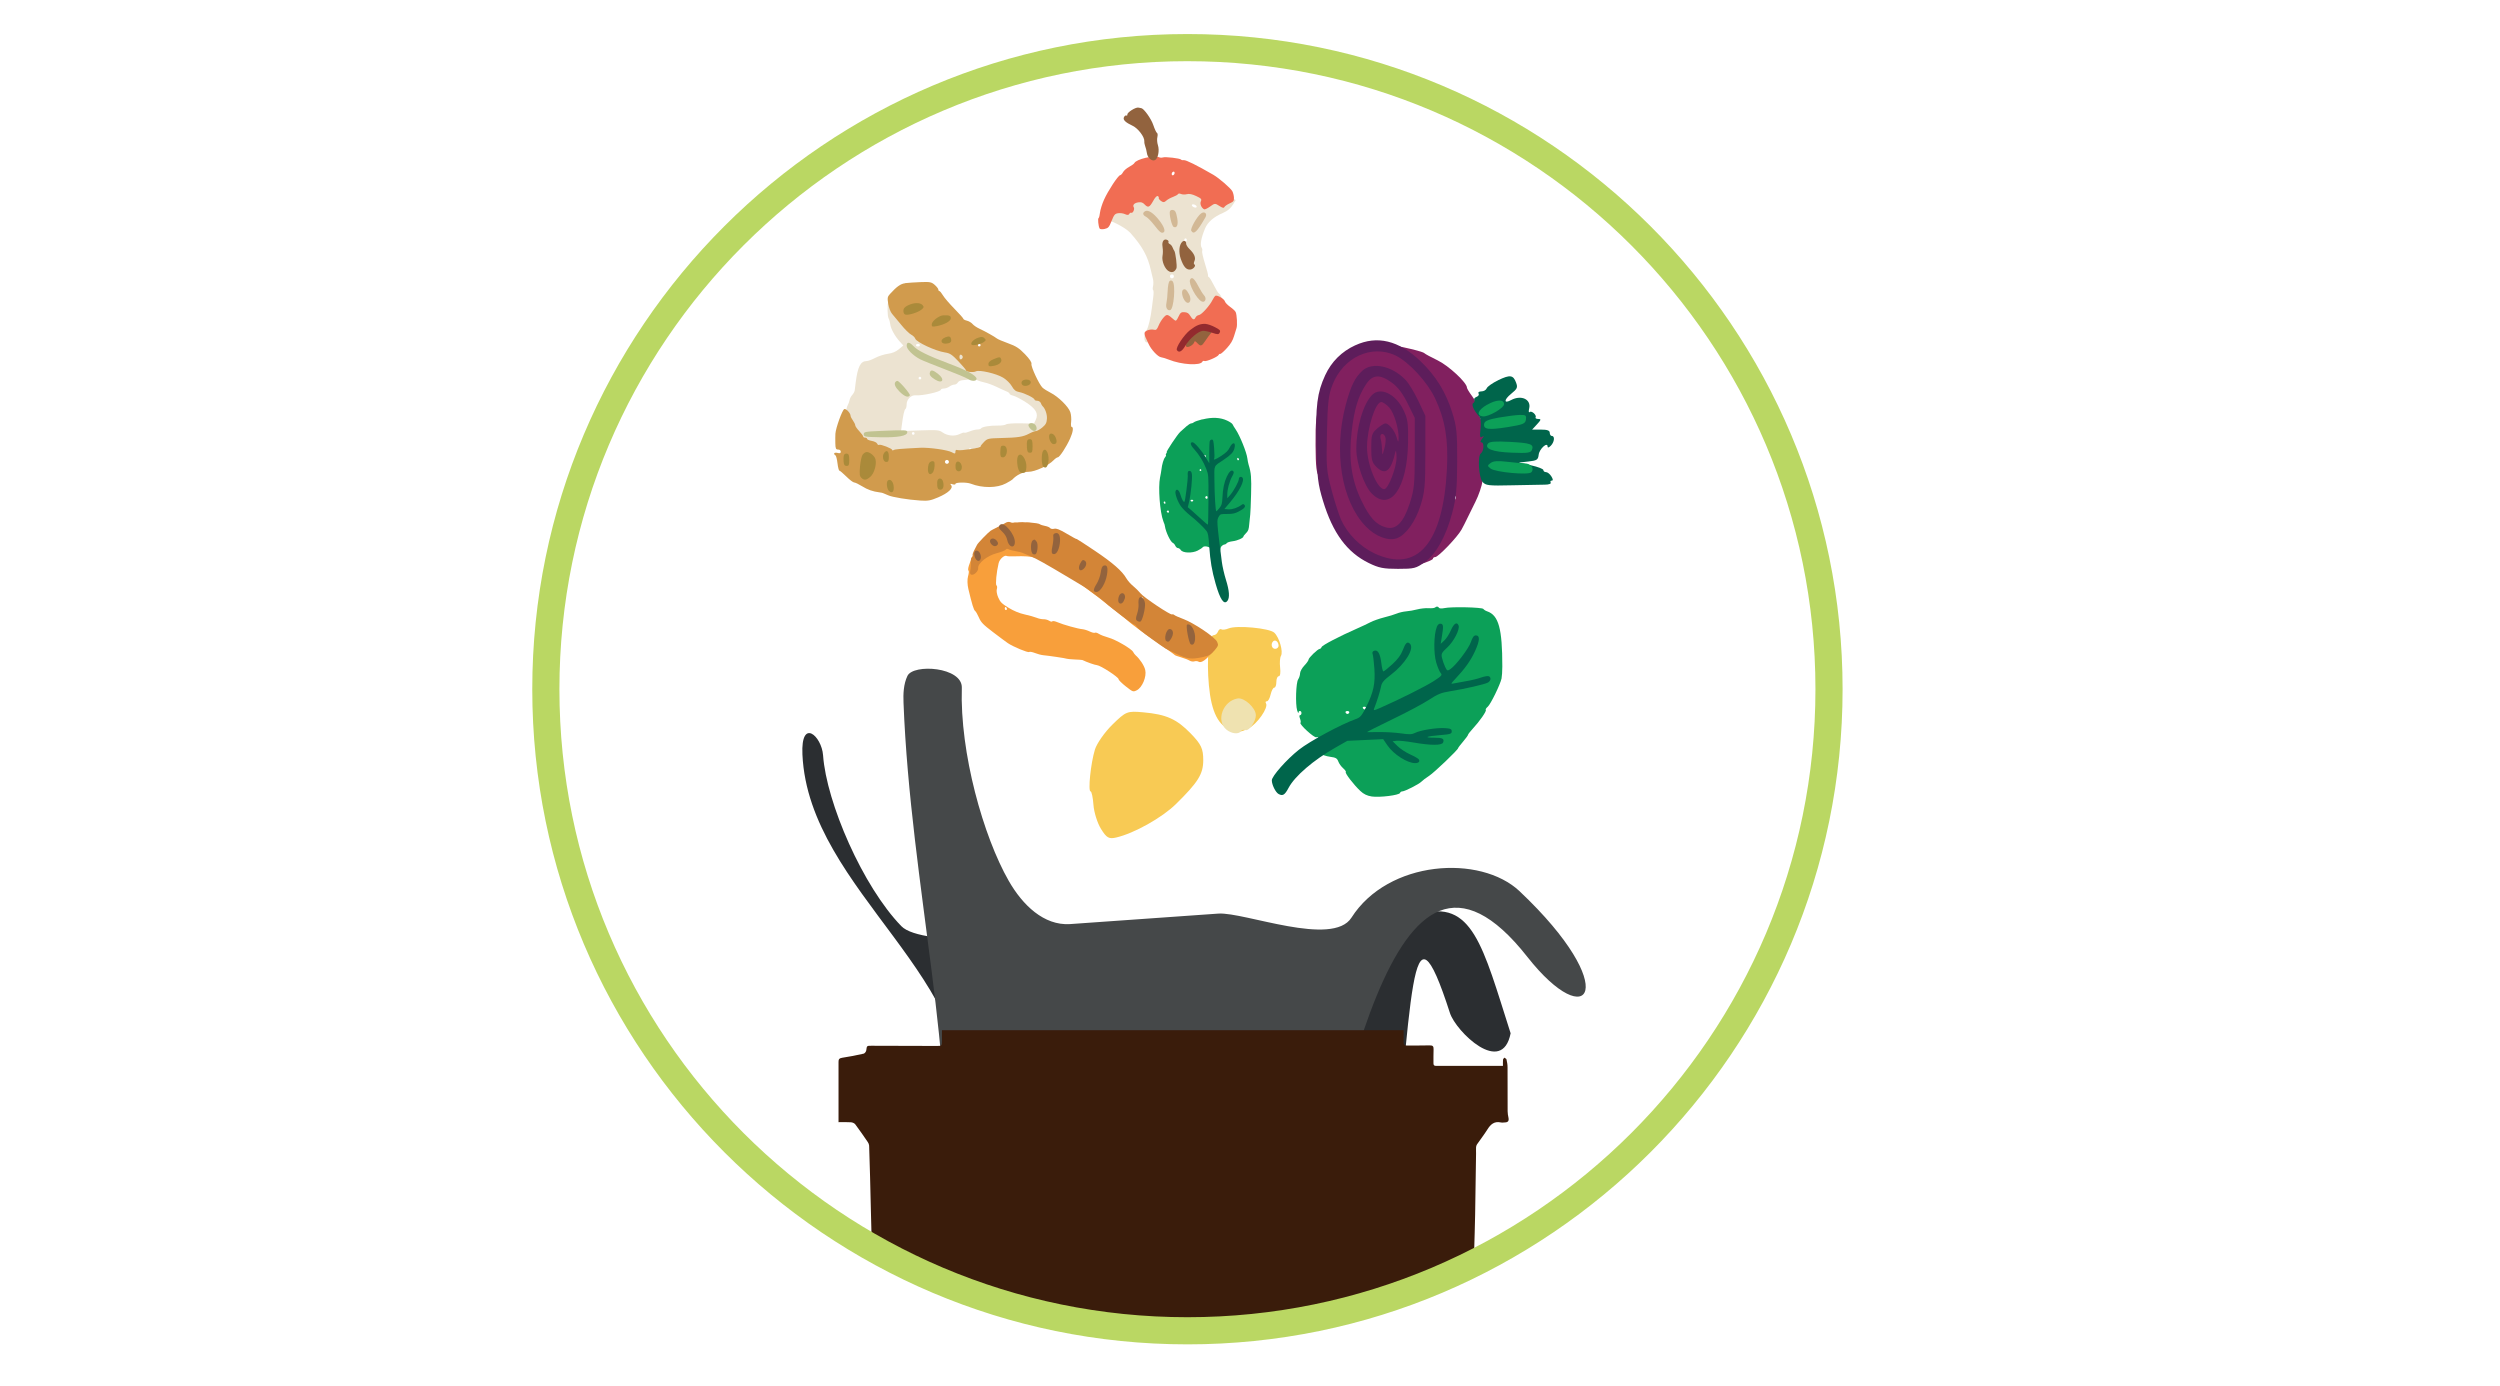 <svg xmlns="http://www.w3.org/2000/svg" xmlns:xlink="http://www.w3.org/1999/xlink" id="Layer_1" viewBox="0 0 677.85 375.8"><defs><style>.cls-1{fill:#5d1d5b;}.cls-2{fill:#f8ca54;}.cls-3{fill:#f89f3b;}.cls-4{fill:#2b2e31;}.cls-5{fill:#ece3d1;}.cls-6{fill:#3a1c0b;}.cls-7{fill:#c1c391;}.cls-8{fill:#d19b4d;}.cls-9{fill:#454849;}.cls-10{fill:#bad763;}.cls-11{fill:#aa8a3a;}.cls-12{clip-path:url(#clippath);}.cls-13{fill:none;}.cls-14{fill:#81205f;}.cls-15{fill:#f16d53;}.cls-16{fill:#932a2e;}.cls-17{fill:#d2b895;}.cls-18{fill:#92633e;}.cls-19{fill:#00654b;}.cls-20{fill:#0ca058;}.cls-21{fill:#d38537;}.cls-22{fill:#93633d;}.cls-23{fill:#efe2b0;}</style><clipPath id="clippath"><circle class="cls-13" cx="321.96" cy="186.87" r="173.96"></circle></clipPath></defs><g class="cls-12"><g><g><path class="cls-4" d="M409.58,280.13c-7.55-23.63-10.34-36.6-24.86-32.18-36.65,11.17-55.65,10.59-58.57,10.06-12.89-2.36-21.19,1.26-35.93-2.35-6.79-1.67-40.1,1.37-45.84-4.55-10.44-10.75-20.31-33.51-21.21-46.31-.38-5.28-6.06-10.3-5.6-.22,1.7,37.27,49.77,61.25,43.02,99.28-3.7,21.5,5.83,25.1,27.18,29.76,22.16,4.32,55.23,5.97,83.17,3.8,2.85-.22,5.13-2.43,5.45-5.27,6.91-62.02,5.59-92.05,16.75-57.47,1.61,4.98,14.16,17.3,16.46,5.44"></path><path class="cls-9" d="M412.07,241.69c-10.71-10.12-35.71-8.48-45.64,7.13-5.11,8.02-29-1.54-36.05-1.11-13.43,.95-26.86,1.9-40.29,2.85-7.06,.43-12.83-5.17-16.58-11.72-6.86-11.97-13.29-34.71-12.72-52.35,.18-5.66-13.15-6.59-14.75-3.22-1.06,2.23-1.16,4.85-1.06,7.27,1.87,49.06,15.08,100.38,10.19,133.96-2.67,18.93-.33,15.65,29.94,27.94,16.38,6.65,35.63,10.75,52.76,15.26,5.7,1.5,9.68-2.24,11.16-7.94,14.99-58.12,27.88-147.63,65.08-100.33,16.85,21.43,25.82,8.6-2.04-17.73"></path><path class="cls-2" d="M333.15,170.38c-.81,.34-1.66,.45-1.98,.26-.32-.2-.71,.06-.93,.62-.22,.56-.71,.96-1.18,.96-1.31,0-1.93,6.56-1.28,13.61,.67,7.3,2.6,11.08,6.23,12.19,1.82,.57,2.53,.48,4.52-.52,2.35-1.19,5.45-5.63,4.73-6.79-.21-.33-.11-.56,.24-.56s.78-.8,1.02-1.85c.25-1.05,.67-1.85,.99-1.85s.56-.68,.56-1.55,.29-1.54,.65-1.54c.39,0,.54-.93,.37-2.36-.15-1.29-.05-2.71,.22-3.15,.68-1.1-.43-5.02-1.8-6.3-1.3-1.23-10.2-2.07-12.37-1.16m13.54,4.68c0,.46-.43,.86-.93,.86-.93,0-1.28-1.31-.56-2.04,.59-.58,1.48,.13,1.48,1.18"></path><path class="cls-23" d="M335.56,189.38c-3.96,.67-5.91,5.98-3.09,8.4,1.36,1.17,3.4,1.41,4,.47,.21-.33,.76-.47,1.19-.3,.96,.37,2.85-2.29,2.85-4.02,0-1.98-3.13-4.85-4.95-4.55"></path><path class="cls-14" d="M369.19,94.38c-1.27,.75-2.7,1.54-3.17,1.76-.49,.23-1.36,.86-1.99,1.44-.63,.59-1.33,1.04-1.58,1.04-.24,0-.46,.4-.46,.86s-.21,.86-.46,.86c-.42,0-1.84,2.77-1.84,3.57,0,.22-.31,1.15-.66,2.02-.36,.86-.7,1.75-.75,1.9-1.44,4.71-1.63,6.28-1.58,12.91,.04,5.99,.24,7.64,1.01,8.47,.53,.58,.8,1.28,.61,1.58-.2,.31,.03,1.27,.52,2.19,.49,.92,.87,1.97,.87,2.39s.78,1.9,1.73,3.28c.94,1.38,1.73,3.22,1.73,4.03s.4,1.65,.86,1.82c.46,.16,.86,.58,.86,.89,0,1.14,4.84,5.62,7.44,6.87,3.61,1.74,8.47,2.01,12.79,.72,1.85-.56,3.4-1.23,3.4-1.48s.29-.46,.63-.46c.82,0,6.01-5.42,7.12-7.43,.45-.81,1.14-2.17,1.5-2.94,.36-.79,1.39-2.88,2.27-4.61,.89-1.73,1.77-4.35,1.96-5.76,.19-1.43,.61-3.86,.92-5.42,.41-2.02,.39-3.5-.08-5.19-.38-1.33-.61-2.79-.55-3.34,.07-.56-.27-1.73-.77-2.71-.51-.98-.89-2.28-.89-3s-.66-2.13-1.44-3.17c-.78-1.04-1.44-2.11-1.44-2.36,0-1.35-4.96-5.96-7.96-7.41-1.79-.86-3.41-1.74-3.57-1.93-.33-.41-5.07-1.6-8.07-2.03-5.59-.8-6.64-.73-8.93,.61m25.53,40.66c-.37,1.1-1.61,1.27-1.61,.23,0-.52,.4-.92,.92-.92s.82,.3,.69,.69"></path><path class="cls-19" d="M406.19,103.11c-1.5,.72-2.91,1.72-3.08,2.17-.18,.47-.81,.84-1.44,.84s-.97,.25-.77,.57c.2,.34-.03,.72-.55,.92-.52,.2-.77,.55-.61,.83,.17,.29,.06,.63-.29,.85-.58,.36,.18,2.07,1.61,3.62,.44,.48,.57,1.7,.38,3.37-.25,2.08-.16,2.52,.43,2.16,.57-.35,.57-.23-.03,.52-.46,.58-.52,.98-.14,.98,.77,0,.63,2.45-.18,3-.92,.63-.58,6.51,.45,7.72,.84,.98,1.65,1.08,8,.92,3.86-.09,7.91-.17,8.93-.17s1.73-.25,1.56-.55c-.18-.32-.06-.55,.29-.55,.39,0,.35-.4-.12-1.15-.39-.63-1.04-1.15-1.44-1.15s-.72-.24-.72-.55-1.47-.88-3.32-1.29l-3.31-.75,2.59-.29c2.31-.26,2.61-.46,2.77-1.85,.18-1.56,2.42-3.59,2.42-2.19,0,.38,.35,.29,.86-.23,.98-.98,1.17-2.65,.29-2.65-.31,0-.57-.4-.57-.86,0-.63-.66-.87-2.39-.87h-2.39l1.33-1.44c1.12-1.21,1.17-1.44,.35-1.44-.52,0-.86-.19-.74-.41,.38-.63-1.09-1.95-1.62-1.46-.25,.23-.3-.21-.12-.96,.61-2.49-2.13-3.78-4.89-2.3-2.01,1.08-2.01-.05,0-1.69,1.67-1.36,1.84-1.72,1.34-3.04-.77-2.09-1.63-2.2-4.86-.65"></path><path class="cls-20" d="M403.2,109.74c-2.48,1.42-3.03,2.92-1.15,3.16,1.5,.19,5.77-2.27,5.77-3.32,0-1.36-2.08-1.28-4.61,.17"></path><path class="cls-20" d="M406.36,113.23c-2.76,.49-3.8,.92-3.94,1.64-.3,1.57,1.11,1.77,6.36,.94,4.21-.68,4.81-.92,4.96-2.06,.15-1.14-.06-1.29-1.73-1.24-1.05,.03-3.57,.35-5.65,.72"></path><path class="cls-20" d="M403.49,120.23c-1.15,1.41,1.14,2.31,6.45,2.51,4.32,.17,5.13,.05,5.44-.79,.57-1.51-.37-1.84-6.01-2.14-3.8-.2-5.46-.09-5.87,.41"></path><path class="cls-20" d="M404.17,125.53c-.92,.7-.92,.8,0,1.52,1.27,.99,10.21,1.82,11.01,1.02,.96-.96-.05-2.38-1.72-2.43-.89-.03-3.11-.23-4.96-.45-2.42-.29-3.61-.19-4.32,.35"></path><path class="cls-1" d="M367.46,93.62c-3.69,1.7-6.46,4.46-8.15,8.12-2.18,4.72-2.63,8.3-2.39,18.96,.2,8.76,.41,10.52,1.8,15.1,2.66,8.76,6.5,13.97,12.43,16.87,2.73,1.33,3.95,1.57,7.92,1.57,4.38,0,4.87-.13,7.24-1.82,3.13-2.26,5.77-6.99,7.47-13.45,1.06-4.04,1.29-6.45,1.32-13.83,.03-7.84-.14-9.46-1.33-13.25-1.77-5.65-4.46-9.99-8.67-14.01-5.86-5.59-11.7-6.99-17.64-4.25m10.89,2.74c3.56,1.67,8.69,7.22,10.77,11.66,2.72,5.81,3.6,11.06,3.2,19.13-1.02,20.22-8.04,28.36-19.73,22.85-3.8-1.8-7.24-5.27-8.96-9.07-.59-1.31-1.74-4.9-2.57-8.01-1.41-5.28-1.48-6.28-1.27-15.5,.2-8.47,.41-10.32,1.52-13.14,2.92-7.43,10.53-10.97,17.04-7.92"></path><path class="cls-1" d="M369.36,100.55c-2.01,1.86-3.08,4.06-4.45,9.14-3.4,12.68-1.2,26.17,5.38,33.02,2.66,2.77,6.19,4.1,8.52,3.21,2.41-.92,4.97-4.48,6.35-8.86,1.15-3.62,1.31-5.41,1.31-14.23v-10.09l-1.9-4.04c-1.06-2.25-2.58-4.75-3.43-5.65-3.66-3.86-9.07-5.02-11.78-2.51m8.07,3.24c1.59,1.17,2.9,2.9,4.24,5.6l1.93,3.92v9.51c0,8.47-.15,9.97-1.38,13.72-1.71,5.25-3.74,7.25-6.52,6.45-2.65-.76-4.35-2.65-6.57-7.26-2.69-5.57-3.49-11.24-2.65-18.61,.71-6.23,1.76-9.65,3.91-12.91,1.79-2.7,3.75-2.82,7.03-.42"></path><path class="cls-1" d="M372.07,107.04c-2.45,2.45-4.32,8.82-4.32,14.7,0,3.86,2.15,10.05,4.21,12.1,5.01,5.01,9.63-1.5,9.82-13.83,.08-5.36-.08-6.46-1.29-8.93-2.09-4.27-6.21-6.24-8.41-4.03m4.61,3.46c1.31,1.42,2.64,5.88,2.53,8.47-.05,1.05-.14,.98-.54-.4-.53-1.85-2.15-3.82-3.08-3.78-.35,.02-1.36,.66-2.22,1.41-1.42,1.24-1.58,1.79-1.58,5.19,0,3.23,.2,4.01,1.38,5.18,2.42,2.42,3.97,1.21,5.16-4.03,.15-.64,.29,0,.32,1.44,.05,2.66-2.26,8.65-3.34,8.65-1.93,0-4.7-6.8-4.67-11.47,.03-5.07,2.28-12.16,3.86-12.16,.44,0,1.45,.69,2.19,1.5m-1.08,8.01c.18,.48,.08,1.81-.25,3.03-.56,2.07-.58,2.09-.63,.43-.03-.98-.2-2.28-.39-3-.39-1.44,.75-1.85,1.28-.46"></path><path class="cls-2" d="M301.62,196.47c-2.09,2.04-4.25,5.13-4.75,6.79-1.14,3.74-1.91,11.32-1.17,11.32,.28,0,.64,1.65,.78,3.65,.14,2,1.07,4.96,2.05,6.53,1.51,2.43,2.14,2.79,4.13,2.32,4.88-1.14,12.43-5.38,16.19-9.07,6-5.9,7.4-8.13,7.4-11.88,0-3.13-.55-4.31-3.37-7.22-3.83-3.95-6.64-5.21-12.9-5.77-4.35-.39-4.68-.27-8.36,3.33"></path><path class="cls-5" d="M328.36,51.08c-.13,.05-1.31-.24-2.62-.65-4.9-1.51-5.87-1.76-6.48-1.69-.34,.04-.79,.02-.96-.05-.3-.11-1.15-.16-3.35-.2-.49-.01-1.39,.06-1.99,.16-.62,.1-1.64,.25-2.36,.34-1.31,.17-5.01,1.91-5.28,2.48-.14,.28-1.45,.98-2.93,1.54-.65,.25-1.5,1.27-3.2,3.87-1.41,2.14-1.47,2.96-.2,2.63,1.24-.32,6.07,2.04,7.52,3.67,3.23,3.63,4.69,6.29,5.53,10.06,.18,.8,.43,1.84,.57,2.38,.14,.53,.15,1.42,.03,1.95-.13,.53-.11,1.04,.03,1.1,.14,.06,.15,.92,.02,1.89-.13,.96-.3,2.27-.37,2.89-.32,2.7-.91,5.19-1.46,6.15-1.25,2.18-.28,4.41,1.13,2.59,.38-.49,.8-.81,.96-.73,.32,.15,2.53-.58,3.77-1.27,.41-.22,2.41-.59,4.42-.82,2.38-.27,3.86-.64,4.2-1.06,.28-.34,.7-.56,.9-.47,.2,.1,1-.14,1.74-.5,.92-.46,1.92-.59,3.05-.39,.92,.15,1.75,.16,1.82,0,.08-.16,.34-.18,.63-.04,.38,.18,.62-.06,.97-1,.46-1.21,.43-1.28-1.16-2.7-.89-.8-1.8-1.91-2.02-2.46-.22-.54-.56-1.08-.76-1.17-.2-.09-.81-1.09-1.38-2.23-.56-1.14-1.17-2.13-1.36-2.23-.2-.09-.29-.26-.22-.4,.06-.13-.31-1.59-.84-3.26-.52-1.67-.86-3.19-.76-3.41,.1-.21,.05-.6-.11-.85-.51-.77-.19-2.62,.89-5.23q1.08-2.61,4.85-4.23c1.32-.57,2.12-1.25,2.83-2.42l.65-1.08-1.49-.82c-1.25-.7-1.53-.73-1.77-.25-.28,.58-2.31,.79-2.47,.26-.05-.15,.13-.26,.39-.23,.25,.03,.77-.17,1.1-.41,.57-.41,.5-.52-.8-1.13-.77-.37-1.53-.63-1.66-.59m-3.9,5.08c-.08,.18-.44,.19-.8,.02-.36-.17-.58-.45-.49-.63,.08-.17,.44-.18,.8-.02,.35,.17,.58,.45,.49,.63m-2.76,9.2c-.14,.29-.33,.35-.47,.15-.14-.21-.17-.47-.08-.66,.08-.18,.27-.24,.46-.15,.19,.09,.23,.37,.09,.66m-3.46,9.82c-.12,.26-.46,.38-.71,.25-.26-.12-.38-.46-.26-.71,.13-.26,.46-.38,.72-.25,.26,.12,.38,.46,.25,.71"></path><path class="cls-15" d="M320.99,43.41c-.34,.06-.67,0-.76-.14-.22-.34-4.28-.82-4.94-.58-.29,.1-.75,.08-1.04-.06-1.33-.62-6.18,.53-6.68,1.59-.1,.2-.72,.65-1.42,1.03-.7,.38-1.42,1.01-1.65,1.44-.21,.41-.57,.79-.78,.81-.56,.08-3.29,4.22-4.38,6.67-.52,1.14-1,2.72-1.09,3.48-.08,.75-.25,1.43-.38,1.48-.27,.1-.05,2.26,.28,2.83,.12,.21,.73,.26,1.35,.12,1.01-.23,1.21-.46,1.9-2.18,.68-1.7,.89-1.95,1.76-2.09,.53-.09,1.41,.03,1.89,.26,.58,.28,.99,.25,1.13-.05,.12-.26,.38-.42,.55-.33,.18,.09,.46-.12,.62-.48,.17-.36,.2-.79,.07-.98-.4-.61,.13-1.2,1.19-1.36,.82-.12,1.22,.01,1.77,.59,.93,.95,1.32,.77,2.31-1.01,.5-.91,.96-1.4,1.22-1.28,.23,.11,.34,.32,.27,.48-.08,.16,.2,.54,.61,.84,.59,.43,.89,.42,1.39-.05,.35-.33,1.19-.8,1.86-1.04,.66-.24,1.28-.59,1.37-.77,.09-.19,.45-.2,.81-.03,.35,.16,1.08,.19,1.57,.05,.62-.17,1.47,0,2.53,.5,1.42,.67,1.56,.84,1.27,1.47-.31,.66,.18,1.79,.92,2.14,.18,.08,.92-.28,1.62-.78,1.22-.89,1.35-.89,2.46-.16,.88,.57,1.23,.66,1.39,.32,.11-.24,.77-.7,1.42-.99,1.07-.48,1.2-.65,1.17-1.56-.02-.56-.22-1.35-.44-1.75-.49-.86-3.62-3.56-5.14-4.44-4.54-2.62-7.46-4.07-8.01-3.97m-2.57,3.76c-.12,.26-.38,.41-.55,.33-.17-.09-.22-.38-.1-.64,.13-.25,.38-.41,.56-.33,.17,.08,.22,.38,.09,.64"></path><path class="cls-15" d="M329.59,80.19c-.18,.07-.55,.57-.81,1.12-.75,1.55-3.02,4.07-3.72,4.12-.33,.03-.75,.33-.92,.69-.35,.75-.79,.58-1.47-.56-.38-.64-.76-.86-1.52-.91-.88-.06-1.1,.11-1.63,1.24-.52,1.1-.7,1.24-1.13,.86-1.84-1.62-1.97-1.65-2.85-.71-.47,.5-1.09,1.5-1.39,2.23-.45,1.09-.67,1.29-1.25,1.14-.88-.23-2.25,.16-2.52,.72-.11,.24-.02,.8,.21,1.31,.23,.48,.61,1.32,.84,1.82,.7,1.54,2.51,3.48,3.36,3.6,.44,.06,1.38,.35,2.14,.66,3.42,1.38,8.54,1.69,9.08,.55,.1-.21,.33-.28,.55-.18,.48,.23,3.59-1.11,3.86-1.65,.11-.23,.29-.34,.43-.27,.13,.06,.93-.62,1.74-1.51,1.09-1.18,1.63-2.08,2-3.3,.28-.94,.58-1.91,.68-2.19,.26-.71,.11-3.65-.23-4.36-.14-.29-.82-.93-1.51-1.41-.68-.48-1.33-1.15-1.42-1.5-.16-.63-1.98-1.72-2.53-1.52"></path><path class="cls-18" d="M308.67,29.17c-.76-.14-3.06,1.3-3,1.89,.03,.24-.1,.35-.29,.26-.18-.09-.48,.13-.63,.46-.33,.71,.37,1.4,2.37,2.34,1.48,.7,3.24,3.04,3.15,4.18-.03,.34,.09,.99,.25,1.39,.16,.39,.37,1.24,.45,1.83,.17,1.27,1.34,2.29,2.18,1.9,.84-.39,1.28-2.6,.81-4.05-.22-.66-.29-1.66-.15-2.19,.13-.53,.09-1.05-.1-1.13-.19-.09-.64-1.05-1.02-2.18-.55-1.65-2.49-4.38-3.22-4.54-.1-.02-.47-.09-.8-.15"></path><path class="cls-18" d="M320.54,65.58c-.84,.8-1.01,2.8-.4,4.56,.77,2.23,1.54,3.08,2.64,2.94,.84-.1,1.61-1.13,1.05-1.39-.18-.09-.17-.48,.03-.9,.42-.89-.04-2.01-1.34-3.26-.52-.49-.94-1.17-.91-1.48,.05-.71-.55-.97-1.07-.47"></path><path class="cls-18" d="M315.82,64.97c-.57,.2-.79,1.01-.59,2.17,.11,.64,.1,1.63-.02,2.21-.29,1.44,.66,3.71,1.79,4.24,.86,.41,1.52,.13,1.98-.84,.23-.48-.25-4.37-.59-4.76-.11-.13-.32-.54-.46-.91-.15-.39-.47-.77-.76-.91-.29-.14-.44-.37-.35-.56,.17-.36-.53-.8-1-.63"></path><path class="cls-18" d="M324.93,89.34c-1.68,.79-4.06,4.29-3.19,4.7,.55,.25,1.92-.6,2.09-1.31,.09-.33,.27-.26,.8,.29,.93,.97,1.2,.89,2.19-.62,.48-.72,1.1-1.57,1.41-1.93,.51-.57,.44-.68-.7-1.2-1.01-.46-1.52-.45-2.6,.06"></path><path class="cls-17" d="M325.66,57.87c-1.12,.82-3,4.18-2.66,4.72,.72,1.12,1.54,.33,3.85-3.68,.57-.99-.27-1.72-1.19-1.04"></path><path class="cls-17" d="M317.9,56.91c-.26-.03-.57,.13-.67,.34-.31,.65,.47,4.03,.99,4.27,.88,.42,1.29-.53,.99-2.26-.33-1.86-.56-2.27-1.31-2.34"></path><path class="cls-17" d="M310.57,57.23c-.85,.4-.78,1.1,.16,1.54,.4,.19,1.41,1.21,2.19,2.22,1.57,2.03,2.01,2.36,2.6,1.99,.53-.35,.05-1.64-1.24-3.28-1.51-1.92-2.91-2.85-3.72-2.47"></path><path class="cls-17" d="M322.67,75.85c-.49,1.03,1.76,5.22,3.15,5.88,.95,.45,1.45-.81,.66-1.64-.33-.35-1.04-1.48-1.58-2.52-1.09-2.12-1.79-2.66-2.23-1.72"></path><path class="cls-17" d="M317.09,76.23c-.23,.23-.45,1.43-.49,2.63-.04,1.21-.2,2.74-.34,3.36-.27,1.18,.28,2.13,1.06,1.85,.97-.35,1.48-6.9,.61-7.82-.24-.25-.61-.26-.84-.03"></path><path class="cls-17" d="M320.79,78.56c-.48,.32-.33,1.71,.29,2.73,1.09,1.79,2.32,.38,1.31-1.51-.67-1.25-1.08-1.57-1.6-1.22"></path><path class="cls-16" d="M326.89,87.82c-1.44-.07-2.5,.35-4.18,1.65-1.68,1.3-4.01,4.83-3.61,5.45,.54,.84,1.37,.41,2.29-1.17,1.12-1.92,3.54-3.98,4.76-4.05,.48-.03,1.6,.21,2.56,.54,1.43,.49,1.75,.48,2-.06,.27-.56,.09-.76-1.28-1.47-.89-.47-2.01-.85-2.55-.88"></path><path class="cls-5" d="M240.88,81.52c-.35,1-.3,4.26,.08,4.87,.16,.26,.35,.93,.42,1.53,.15,1.24,1.27,3.26,2.64,4.76l.91,1-1.2,1c-.8,.68-1.79,1.09-3,1.25-1,.14-2.52,.63-3.41,1.1-.9,.48-1.94,.87-2.36,.87-1.65,.02-2.41,1.53-2.96,5.89-.1,.79-.22,1.7-.25,2.04-.04,.33-.35,.91-.68,1.27-.34,.38-.65,.97-.71,1.36-.06,.38-.3,1.05-.54,1.48-.56,1-.54,3.51,.03,4.11,.25,.27,.48,.82,.53,1.29,.09,.89,1.81,3.64,2.28,3.64,.18,0,.32,.29,.32,.65,0,.9,2.61,2.04,4.79,2.1,2.14,.06,7.22,1.22,9.62,2.2,1.25,.52,3.47,.56,3.47,.06,0-.2,.39-.36,.9-.36s.89-.13,.89-.3,.93-.17,2.07,0c3.51,.5,7.94-.22,7.94-1.29,0-.65,.58-.69,.87-.07,.16,.34,.24,.34,.41-.02,.12-.25,.4-.45,.63-.45s.86-.24,1.43-.54c.68-.35,2.06-.52,4.09-.5,2.18,.02,3.19-.11,3.46-.47,.4-.52,3.26-1.36,4.62-1.36,1.29,0,5.26-1.07,6.4-1.72,1.96-1.13,2.69-3.68,1.74-6.15-.53-1.39-2.67-3.43-4.46-4.25-.89-.41-1.74-.76-1.86-.76s-.57-.34-1-.75c-.44-.42-1.18-1.01-1.68-1.34-.5-.33-1.02-.79-1.18-1.04-.16-.25-.5-.45-.79-.45s-1.04-.3-1.68-.66c-.64-.36-1.42-.67-1.71-.69-.65-.03-4.74-1.53-4.99-1.83-.91-1.05-3.34-2.49-4.55-2.7-.86-.15-1.63-.41-1.75-.61-.12-.18-.5-.25-.86-.14-.84,.27-3.4-.87-6.44-2.85-3-1.96-4.69-3.61-5.75-5.61-.24-.45-1.19-1.57-2.08-2.45-.89-.88-2.08-2.14-2.6-2.77-1.13-1.36-1.65-1.45-2.03-.36m8.52,12.09c0,.19-.25,.36-.53,.36s-.54-.17-.54-.36,.25-.35,.54-.35,.53,.16,.53,.35m.36,8.94c0,.22-.14,.35-.36,.35s-.35-.14-.35-.35,.14-.36,.35-.36,.36,.14,.36,.36m15.05,.48c.51,.27,1.5,.58,2.18,.71,.68,.13,2.12,.66,3.16,1.16,1.04,.5,2.29,1.08,2.74,1.25,.47,.18,.82,.46,.82,.63s.45,.4,.98,.52c.54,.12,2.05,.9,3.38,1.75,2.79,1.79,3.55,3.13,2.73,4.83l-.48,1-3.57-.08c-1.97-.04-3.76,.09-3.99,.29-.22,.19-1.2,.34-2.13,.32-2.14-.04-4.36,.32-4.63,.75-.11,.18-.58,.32-1.04,.32s-1.39,.23-2.08,.52c-.68,.28-1.32,.44-1.43,.34-.11-.1-.66,.06-1.24,.35-1.36,.7-3.33,.53-4.65-.41-.97-.68-1.4-.72-6.15-.56l-5.12,.18,.2-1.53c.34-2.72,.68-4.25,.99-4.45,.18-.11,.32-.67,.32-1.24,0-1.36,1.2-2.58,2.43-2.47,1.82,.16,6.87-.96,6.87-1.54,0-.15,.38-.29,.81-.3,.43,0,1.13-.26,1.5-.54,.39-.29,.97-.52,1.32-.52s.77-.25,.96-.59c.21-.37,.82-.61,1.61-.64,.71-.03,1.38-.16,1.52-.29,.39-.37,.93-.31,1.97,.22m-16.84,14.53c0,.22-.14,.36-.36,.36s-.35-.14-.35-.36,.14-.36,.35-.36,.36,.14,.36,.36"></path><path class="cls-8" d="M245.4,76.8c-1.23,.16-2.26,.9-4.08,2.9-.7,.76-.75,1.07-.48,2.72,.17,1.04,.63,2.22,1.04,2.68,.4,.45,1.51,1.79,2.47,2.97,.95,1.18,2.16,2.37,2.68,2.65,.53,.28,1.03,.76,1.14,1.11,.3,.94,5.49,3.35,8.03,3.73,1.36,.2,1.93,.58,3.67,2.41,1.12,1.18,2.05,2.29,2.05,2.45,0,.43,2.04,.63,2.68,.27,.88-.48,5.51,.58,7.37,1.7,.9,.54,1.95,1.57,2.38,2.33,.58,1.04,1.06,1.41,2.02,1.59,1.43,.27,4.14,1.61,4.14,2.06,0,.15,.34,.29,.73,.29s.84,.29,.97,.62c.13,.36,.32,.71,.44,.81,.71,.61,1.28,2.17,1.22,3.39-.06,1.14-.3,1.63-1.25,2.42-.64,.53-1.43,.98-1.73,.98s-1.16,.32-1.88,.71c-1.62,.86-2.96,1.07-7.62,1.18-3.4,.08-3.67,.14-4.57,1.05-.54,.53-.96,1.09-.96,1.25,0,.38-5.54,1.23-6.26,.96-.33-.13-.54,0-.54,.37,0,.67-.14,.71-1,.22-1.1-.62-6.15-1.33-8.58-1.21-5.51,.28-6.8,.39-7.19,.63-.21,.13-.39,.11-.39-.04,0-.39-3.15-1.62-3.54-1.38-.18,.11-.41-.04-.52-.32-.11-.29-.75-.62-1.47-.75-.71-.13-1.27-.37-1.27-.56,0-.17-.25-.32-.53-.32s-.53-.15-.53-.32-.47-.82-1.07-1.46c-.61-.64-1.08-1.33-1.08-1.57s-.29-.84-.63-1.31c-.33-.46-.63-1.04-.63-1.23,0-.75-1.21-2.05-1.71-1.86-.54,.21-2.31,5.11-2.41,6.68-.03,.49-.04,1.66-.02,2.59,.03,1.43,.15,1.7,.75,1.7,.43,0,.72,.23,.72,.57,0,.43-.22,.52-.9,.34-.86-.22-1.23,.24-.53,.67,.18,.11,.43,1.1,.55,2.17,.13,1.07,.36,1.96,.5,1.96,.15,0,1,.73,1.9,1.61,.89,.89,1.85,1.61,2.13,1.61s1.25,.47,2.15,1.03c1.48,.93,2.9,1.43,4.76,1.66,.39,.05,.75,.13,.8,.16,.06,.04,.2,.1,.36,.14,.15,.04,.66,.25,1.16,.49,1.08,.5,5.33,1.2,8.69,1.42,2.08,.14,2.79,.01,4.83-.86,2.75-1.17,4.19-2.52,3.53-3.31-.34-.4-.26-.45,.38-.25,.5,.15,.8,.11,.8-.11,0-.43,3.04-.47,4.12-.05,3.22,1.25,7.16,1.22,9.58-.08,.82-.44,1.59-.9,1.7-1.02,1.14-1.25,2.91-2.11,4.38-2.11,1.79,0,5.42-1.68,6.83-3.15,.41-.43,.93-.79,1.14-.79,.47,0,2.3-2.79,3.33-5.08,.79-1.75,.98-3.15,.42-3.15-.17,0-.24-.64-.14-1.39,.09-.75,0-1.96-.22-2.61-.48-1.48-3.26-4.22-5.37-5.28-.86-.43-1.85-1.06-2.18-1.38-.93-.9-3.17-5.71-2.99-6.42,.11-.42-.49-1.32-1.76-2.65-1.58-1.63-2.42-2.18-4.56-2.95-1.43-.51-2.83-1.11-3.06-1.31-.55-.46-3.29-1.99-4.79-2.68-.68-.31-1.51-.88-1.81-1.24-.31-.37-.98-.77-1.52-.9-.53-.13-.96-.35-.96-.5s-1.09-1.38-2.43-2.74c-1.34-1.36-2.74-2.99-3.11-3.63-.38-.64-.81-1.16-.97-1.16-.15,0-.28-.2-.28-.41,0-.23-.45-.8-.98-1.27-.89-.77-1.27-.85-3.85-.75-1.57,.06-3.45,.19-4.18,.28m20.46,16.81c0,.21-.14,.35-.36,.35s-.36-.14-.36-.35,.14-.36,.36-.36,.36,.14,.36,.36m-4.83,3.22c0,.25-.21,.54-.45,.63-.26,.09-.44-.16-.44-.63s.18-.72,.44-.62c.24,.09,.45,.38,.45,.62m-3.75,28.43c0,.29-.25,.53-.54,.53s-.54-.25-.54-.53,.25-.53,.54-.53,.54,.25,.54,.53"></path><path class="cls-7" d="M245.83,93.75c0,.93,1.72,2.65,3.65,3.66,.63,.33,3.61,1.53,6.65,2.69,3.04,1.15,5.84,2.33,6.26,2.62,1,.71,2.4,.71,2.4,0,0-.87-2.54-2.28-7.51-4.14-5.69-2.14-8.48-3.52-9.64-4.76-1.06-1.15-1.8-1.18-1.8-.07"></path><path class="cls-7" d="M242.83,103.52c-.52,.53-.11,1.49,1.13,2.72,1.33,1.3,2.32,1.65,2.74,.96,.21-.33-2.89-3.93-3.38-3.93-.15,0-.35,.1-.49,.25"></path><path class="cls-7" d="M239.03,116.83c-4.51,.19-4.83,.25-4.83,.92s.29,.72,4.51,.81c4.75,.1,7.29-.37,7.29-1.35,0-.64-.39-.66-6.97-.38"></path><path class="cls-7" d="M252.17,100.87c-.28,.72,.06,1.23,1.34,2.03,2.11,1.31,2.79-.03,.79-1.56-1.32-1.01-1.88-1.13-2.13-.47"></path><path class="cls-7" d="M278.89,115.1c-.27,.44,.84,1.75,1.48,1.75,.68,0,.91-.64,.5-1.43-.4-.75-1.6-.95-1.98-.32"></path><path class="cls-11" d="M246.19,82.79c-.93,.47-1.25,.86-1.25,1.52,0,.54,.24,.94,.61,1.01,.91,.17,3.33-.6,4.26-1.34,.71-.58,.76-.74,.35-1.24-.63-.76-2.39-.73-3.96,.05"></path><path class="cls-11" d="M255.13,85.63c-1.25,.48-2.5,1.65-2.5,2.33,0,.64,.14,.69,1.32,.47,2.15-.4,3.86-1.36,3.86-2.15,0-.55-.25-.73-1.08-.79-.61-.04-1.3,.02-1.61,.14"></path><path class="cls-11" d="M256.34,91.45c-1.79,.72-1.14,2.12,.75,1.64,.68-.17,.9-.43,.82-.98-.13-.9-.53-1.07-1.57-.66"></path><path class="cls-11" d="M265.17,91.59c-1.22,.41-2.15,1.44-1.72,1.88,.34,.34,2.54-.15,3.32-.74,.61-.46,.62-.56,.14-1.03-.44-.43-.75-.45-1.75-.11"></path><path class="cls-11" d="M269.36,97.41c-.93,.38-1.36,.8-1.36,1.29,0,.63,.18,.71,1.32,.52,1.54-.25,2.45-1.03,2.15-1.82-.27-.69-.43-.69-2.11,0"></path><path class="cls-11" d="M277.04,103.48c-.3,.81,.43,1.35,1.47,1.09,1.39-.35,1.25-1.66-.18-1.66-.64,0-1.16,.23-1.29,.57"></path><path class="cls-11" d="M284.45,118.32c0,1.04,.64,2.11,1.25,2.11,.81,0,1-.68,.53-1.82-.52-1.25-1.78-1.45-1.78-.29"></path><path class="cls-11" d="M278.53,119.48c-.11,.28-.15,1.14-.09,1.9,.09,1.11,.24,1.38,.82,1.38,.62,0,.71-.25,.71-1.79,0-1.43-.13-1.81-.62-1.89-.36-.06-.71,.11-.82,.41"></path><path class="cls-11" d="M271.47,121c-.14,.14-.25,.88-.25,1.63,0,1.14,.12,1.38,.71,1.38,1.22,0,1.52-2.92,.32-3.15-.29-.06-.65,.01-.79,.14"></path><path class="cls-11" d="M282.8,122.29c-.49,.79-.43,3.81,.08,4.24,.66,.54,1.09,.19,1.34-1.09,.42-2.07-.63-4.41-1.42-3.15"></path><path class="cls-11" d="M239.78,122.72c-.69,.83-.36,2.54,.5,2.54,.59,0,.72-.25,.72-1.4,0-1.5-.52-1.98-1.22-1.14"></path><path class="cls-11" d="M233.96,123.2c-.32,.37-.63,1.7-.77,3.2-.19,2.07-.12,2.69,.34,3.14,.76,.76,1.36,.69,2.47-.28,1.02-.88,1.74-3.33,1.38-4.73-.22-.9-1.52-1.97-2.38-1.97-.29,0-.73,.27-1.04,.63"></path><path class="cls-11" d="M228.82,123.42c-.1,.28-.15,1.07-.09,1.72,.08,.93,.27,1.19,.82,1.19,.61,0,.72-.25,.72-1.61,0-1.25-.14-1.63-.63-1.72-.35-.06-.71,.11-.82,.41"></path><path class="cls-11" d="M276.03,123.65c-.38,.62-.31,2.58,.14,3.68,.3,.75,.61,.98,1.21,.9,.65-.09,.82-.36,.91-1.43,.18-2.18-1.46-4.46-2.26-3.15"></path><path class="cls-11" d="M251.79,125.86c-.54,2,.06,3.37,1.04,2.36,.42-.44,.66-1.57,.56-2.72-.07-.79-1.37-.5-1.59,.36"></path><path class="cls-11" d="M259.18,125.62c-.11,.28-.14,.86-.08,1.32,.16,1.14,1.52,1.14,1.68,0,.2-1.36-1.16-2.47-1.61-1.32"></path><path class="cls-11" d="M254.21,130.23c-.11,.28-.14,.95-.08,1.52,.08,.75,.29,1.02,.82,1.02,.78,0,1.08-.86,.75-2.18-.23-.93-1.18-1.16-1.48-.36"></path><path class="cls-11" d="M240.71,130.32c-.46,.45-.25,2.22,.32,2.79,.88,.87,1.52,.12,1.25-1.48-.2-1.25-.98-1.89-1.58-1.31"></path><path class="cls-3" d="M291.51,146.72c-.16,.04-1.84-.77-3.74-1.79-3.38-1.82-9.22-3.71-9.6-3.11-.09,.14-.38,.14-.63-.02-.24-.15-.54-.15-.64,.01-.11,.17-.58,.17-1.06,0-.49-.17-.95-.18-1.04-.03-.1,.16-.32,.18-.53,.04-.37-.24-1.1-.03-3.29,.95-1,.45-1.94,1.24-2.88,2.42-.76,.96-1.62,1.83-1.88,1.93-1.2,.42-4.37,7.14-3.6,7.63,.13,.09,.06,.78-.15,1.53-.23,.79-.19,2.25,.09,3.41,1.01,4.25,1.47,5.72,1.83,5.96,.19,.12,.67,.94,1.03,1.78,.57,1.32,1.12,1.9,3.8,3.94,1.74,1.33,3.54,2.66,4.03,3,1.45,.99,5.48,2.66,5.79,2.41,.16-.13,.87,0,1.55,.27,.68,.27,1.71,.55,2.25,.6,1.56,.14,6.21,.84,6.4,.96,.1,.06,1.05,.15,2.13,.2,1.08,.04,2.02,.11,2.11,.15,1.3,.62,3.35,1.34,3.95,1.39,1.01,.09,5.88,3.26,5.87,3.82,0,.23,.89,1.11,1.96,1.95,1.92,1.51,1.99,1.53,2.97,1.04,1.48-.75,2.71-3.69,2.29-5.5-.27-1.18-1.45-2.98-2.62-4-.22-.19-.52-.61-.66-.89-.41-.84-4.7-3.34-6.68-3.89-1.01-.28-2.15-.72-2.6-1.01-.45-.29-.92-.42-1.08-.31-.16,.11-.79-.04-1.43-.35-.65-.31-1.51-.57-1.97-.61-1.12-.08-5.28-1.24-6.73-1.88-.67-.29-1.31-.41-1.41-.25-.1,.16-.48,.09-.87-.16-.39-.25-1.06-.43-1.54-.41-.48,.01-1.28-.15-1.85-.39-.56-.23-2.01-.64-3.24-.91-1.46-.32-2.98-.95-4.38-1.81-1.83-1.12-2.25-1.53-2.8-2.79-.37-.83-.53-1.82-.38-2.26,.14-.42,.1-.89-.09-1.01-.33-.22-.01-3.57,.58-6.04,.27-1.14,1.63-2.31,2.23-1.93,.13,.09,1.15,.12,2.29,.08,4.72-.18,7.12,.43,10.63,2.69,.82,.52,1.35,.67,1.51,.43,.16-.24,.25-.21,.27,.08,.01,.26,.68,.89,1.52,1.44,.84,.55,2.1,1.49,2.88,2.14,.76,.64,2.48,1.96,3.84,2.95,1.36,.99,2.83,2.11,3.28,2.51,.45,.39,1.84,1.49,3.11,2.43,1.26,.95,2.96,2.33,3.77,3.06,.82,.73,3.92,3.03,6.93,5.1,3,2.08,5.47,3.84,5.49,3.93,.03,.09,.79,.37,1.72,.63,.93,.27,1.95,.66,2.31,.89,.37,.23,.94,.32,1.3,.2,.37-.13,.86-.08,1.13,.09,.72,.47,2.17-.56,3.8-2.7l1.43-1.89-1.87-1.65c-1.95-1.72-5.47-3.62-6.51-3.5-.3,.03-1.04-.24-1.61-.6s-1.46-.8-1.93-.97c-1.56-.56-8.43-4.74-8.25-5.02,.1-.15-.26-.68-.82-1.21-.56-.52-1.06-1.13-1.14-1.37-.08-.23-.64-.86-1.21-1.37-.57-.5-1.13-1.18-1.23-1.47-.1-.31-.26-.51-.39-.48-.12,.03-1.05-.76-2.04-1.73-1-.98-3.82-3.15-6.27-4.83-2.45-1.68-4.6-3.26-4.78-3.51-.18-.26-.45-.44-.62-.4m-18.56,18.56c-.28,.34-.65,0-.52-.47,.06-.25,.23-.29,.4-.08,.16,.2,.22,.43,.12,.54"></path><path class="cls-21" d="M291.88,146.15c-.09,.02-1.29-.64-2.71-1.48-1.91-1.13-2.76-1.46-3.35-1.3-.42,.11-.93,.03-1.08-.18-.15-.22-.77-.48-1.38-.59-.61-.11-1.24-.32-1.41-.46-.45-.39-4.84-.72-6.28-.47-.72,.13-1.51,.09-1.77-.08-.25-.16-.83-.09-1.23,.16-.41,.26-1.43,.81-2.26,1.21-.83,.4-1.65,.83-1.82,.95-.73,.51-3.46,3.34-3.67,3.8-.13,.27-.48,.97-.79,1.53-.3,.57-.49,1.18-.42,1.35,.09,.18,0,.37-.2,.48-.2,.1-.32,.73-.28,1.43,.03,.7-.03,1.69-.16,2.24-.14,.63-.02,1.02,.33,1.1,.75,.15,1.92-1.01,1.82-1.82-.16-1.26,2.46-3.36,5.01-4.02,1.22-.32,2.33-.76,2.47-.98,.15-.24,.46-.28,.73-.11,.25,.16,1.13,.4,1.9,.52,.77,.11,1.8,.39,2.24,.61,.44,.21,1.36,.6,2,.85,1.3,.5,4.11,2.08,10,5.6,2.12,1.27,4.04,2.42,4.3,2.57,.9,.52,5.39,3.86,6.04,4.49,1.26,1.22,7.34,5.87,7.62,5.81,.16-.03,.45,.23,.65,.57,.2,.35,1.96,1.78,3.94,3.19,4.37,3.12,3.71,2.72,6.94,4.21,2.98,1.38,3.92,1.49,7.02,.84,1.71-.36,2.26-.67,3.21-1.8,1.05-1.24,1.11-1.46,.72-2.34-.57-1.28-6.3-5.14-9.26-6.23-1.13-.42-2.19-.89-2.36-1.06-.16-.15-.44-.23-.6-.15-.46,.22-7.61-4.57-8.54-5.7-.46-.57-1.36-1.46-2.03-2.01-.67-.54-1.48-1.47-1.84-2.1-1.13-1.96-3.65-4.17-8.55-7.46-2.64-1.78-4.88-3.22-4.95-3.21m18.03,16.4c-.11,.18-.24,.27-.33,.22-.08-.05-.13-.25-.12-.51,0-.24,.15-.33,.33-.22,.18,.12,.23,.33,.12,.51"></path><path class="cls-22" d="M286.16,144.57c-.54,.16-.65,.37-.56,1.02,.06,.44-.06,1.64-.27,2.61-.27,1.23-.22,1.86,.16,2,.8,.32,1.55-.78,1.85-2.71,.3-2.01-.19-3.23-1.18-2.92"></path><path class="cls-22" d="M299.27,153.36c-.42,.13-.65,.65-.82,1.89-.14,.95-.65,2.34-1.15,3.12-.98,1.54-.94,2.25,.13,2.12,1-.12,2.35-2.43,2.71-4.63,.33-2,.06-2.79-.86-2.5"></path><path class="cls-22" d="M321.87,169.38c-.41,.2,.47,4.98,.98,5.3,.61,.39,1.06-.13,1.18-1.33,.2-2.12-1.09-4.49-2.16-3.98"></path><path class="cls-22" d="M292.88,152.79c-.72,1.36-.19,2.38,.82,1.55,.9-.74,1.09-1.89,.41-2.33-.51-.33-.71-.19-1.23,.79"></path><path class="cls-22" d="M308.88,162.15c-.17,.27-.25,1-.18,1.65,.07,.64-.11,1.84-.4,2.67-.38,1.08-.37,1.61,.03,1.87,.3,.19,.71,.28,.9,.19,.52-.25,1.36-3.59,1.23-4.9-.13-1.31-1.1-2.23-1.58-1.48"></path><path class="cls-22" d="M303.84,161c-.65,.48-.88,2.19-.35,2.54,.54,.35,1.1-.1,1.47-1.19,.34-1.01-.39-1.89-1.12-1.35"></path><path class="cls-22" d="M280.01,146.53c-.65,.48-.62,3.26,.05,3.68,.3,.19,.71,.15,.86-.08,.46-.72,.56-2.69,.16-3.23-.5-.69-.58-.72-1.07-.37"></path><path class="cls-22" d="M317.14,170.55c-.92,0-1.66,2.79-.88,3.29,.49,.31,.73,.19,1.27-.66,.37-.57,.59-1.38,.49-1.81q-.2-.82-.87-.82"></path><path class="cls-22" d="M271.25,142.23c-.69,.51-.54,1.02,.59,2.03,.6,.53,1.12,1.42,1.25,2.12,.38,2.06,2.1,2.49,2.08,.53-.02-2.06-2.87-5.46-3.92-4.68"></path><path class="cls-22" d="M268.71,146.16c-.53,.39-.28,1.24,.53,1.77,.68,.46,1.61-.18,1.29-.88-.39-.85-1.28-1.28-1.82-.89"></path><path class="cls-22" d="M264.95,149.31c-.66-.14-.98,.53-.71,1.51,.34,1.25,1.22,1.69,1.61,.81,.35-.79-.18-2.17-.89-2.32"></path><path class="cls-20" d="M389.07,164.73c-.15,.15-.94,.23-1.74,.17-.81-.05-2.18,.1-3.06,.33-.88,.24-2.22,.47-3,.53-.77,.06-1.94,.34-2.56,.6-.63,.27-2.18,.74-3.45,1.05-1.26,.32-2.9,.9-3.64,1.28-.73,.39-2.37,1.16-3.63,1.71-4.82,2.12-9.47,4.54-9.65,5.04-.1,.27-.34,.5-.52,.5-.5,0-3.02,2.43-3.02,2.91,0,.23-.53,.98-1.15,1.62-.62,.65-1.15,1.61-1.15,2.09s-.23,1.21-.52,1.65c-.59,.87-.78,6.69-.27,8.41,.18,.61,.34,.89,.36,.61,.05-.68,.81-.58,.81,.11,0,.3-.18,.57-.38,.57-.24,0-.24,.34-.02,.92,.2,.5,.26,1.02,.13,1.15-.39,.39,3.71,4.13,4.29,3.92,.72-.27,.87,.41,.52,2.24-.25,1.3-.17,1.62,.53,2.16,.46,.35,1.65,.75,2.68,.89,1.57,.21,1.91,.41,2.24,1.28,.21,.57,.8,1.39,1.32,1.84,.5,.43,.83,.91,.71,1.03-.28,.28,2.14,3.43,3.94,5.12,.91,.86,1.84,1.31,3.1,1.5,2.1,.32,7.45-.35,7.66-.96,.08-.24,.34-.42,.61-.42,.68,0,4.54-1.96,5.19-2.64,.32-.33,1.27-1.06,2.12-1.6,1.41-.92,7.84-7.07,7.84-7.5,0-.11,.59-.88,1.34-1.76,.75-.88,1.34-1.69,1.34-1.84s.57-.88,1.24-1.61c1.89-2.03,3.85-4.85,3.58-5.13-.13-.13,.11-.53,.54-.89,.77-.67,3.36-5.96,3.73-7.64,.11-.53,.21-1.99,.21-3.26,0-10.29-1-13.91-4.13-14.96-.42-.14-.87-.43-1.01-.64-.3-.46-8.7-.65-10.58-.23-.69,.15-1.32,.12-1.44-.07-.25-.42-.71-.45-1.09-.08m-18.59,27.28c0,.23-.14,.38-.36,.38s-.46-.15-.6-.38c-.13-.23,.02-.39,.37-.39s.59,.16,.59,.39m-4.65,1.17c-.08,.23-.29,.4-.5,.4s-.43-.18-.52-.4c-.08-.22,.15-.4,.49-.4s.59,.19,.52,.4"></path><path class="cls-19" d="M389.55,170.09c-.79,1.94-.87,7.04-.14,9.52,.36,1.23,.91,2.54,1.21,2.87,.49,.54,.29,.79-1.86,2.18-2.14,1.4-9.45,5.05-14.61,7.31-1.64,.72-1.81,.73-1.57,.15,.75-1.88,1.63-4.68,1.86-5.93,.21-1.11,.71-1.72,2.66-3.21,3.9-2.96,6.47-7.13,5.2-8.43-.72-.72-1.2-.27-2,1.84-.45,1.2-1.38,2.44-2.8,3.73-1.18,1.08-2.25,1.93-2.41,1.93s-.4-.99-.55-2.22c-.3-2.6-.97-3.75-1.96-3.38-.44,.17-.57,.46-.4,.91,.13,.37,.35,2.17,.47,3.96,.27,3.98-.24,6.4-2.19,10.29-1.27,2.52-1.61,2.93-2.93,3.39-3.86,1.36-12.44,5.98-15.34,8.28-3.33,2.63-7.35,7.17-7.35,8.3,0,1.19,1.03,3.28,1.84,3.71,1.13,.61,1.68,.27,2.71-1.68,1.68-3.17,6.74-7.52,12.67-10.89l3.25-1.85,4.86-.23,4.86-.23,1.18,1.72c1.66,2.41,5.36,4.78,7.46,4.78,1,0,1.41-.42,1.01-1.03-.14-.21-1.2-.82-2.35-1.34-1.15-.52-2.71-1.55-3.42-2.26l-1.32-1.3,1.07-.13c.58-.08,2.68,.14,4.63,.48,4.7,.81,7.68,.81,7.99,0,.39-1.02-.11-1.31-2.33-1.31-3.09,0-2.3-.38,1.45-.69,2.87-.24,3.22-.35,3.22-1.03,0-.64-.31-.78-1.88-.88-2.29-.14-6.64,.56-8.07,1.3-.84,.43-1.55,.46-3.76,.13-1.51-.22-4.12-.38-5.8-.36-1.68,.02-3.22,.03-3.42,.02-.2-.01,2.83-1.56,6.69-3.41,3.86-1.85,8.38-4.25,9.98-5.3,2.48-1.62,3.38-1.99,5.91-2.39,4.02-.65,9.2-1.84,10.14-2.33,.84-.45,.98-1.45,.23-1.74-.28-.1-1.23,.07-2.1,.38-.87,.31-2.7,.76-4,.97-1.3,.22-2.83,.5-3.35,.61-.91,.2-.89,.13,.41-1.24,2.64-2.79,4.19-4.99,5.35-7.54,1.31-2.87,1.37-4.24,.2-4.24-.53,0-.89,.5-1.33,1.8-.61,1.8-4.11,6.39-5.63,7.39-.75,.49-.84,.45-1.38-.7-.32-.68-.69-1.75-.84-2.43-.24-1.07-.08-1.38,1.46-2.8,1.76-1.63,3.45-4.92,3.05-5.94-.43-1.11-1.28-.57-2.09,1.3-.44,1.03-1.24,2.28-1.79,2.77l-.97,.9,.28-1.72c.51-3.06,.47-3.61-.25-3.74-.47-.08-.83,.23-1.13,.95"></path><path class="cls-20" d="M326,113.69c-1.09,.28-2.13,.64-2.29,.81-.16,.16-.5,.3-.72,.3s-.81,.36-1.3,.79c-.49,.43-1.25,1.12-1.69,1.52-.75,.68-3.94,5.47-3.64,5.47,.07,0,.01,.16-.12,.33-.14,.17-.19,.4-.11,.49,.09,.09-.01,.35-.24,.6-.38,.42-.83,1.94-.98,3.33-.04,.4-.22,1.39-.38,2.17-.54,2.65-.04,9.39,.89,11.81,.08,.2,.17,.45,.2,.55,.04,.11,.08,.21,.11,.24,.03,.03,.08,.28,.12,.54,.23,1.6,1.53,4.33,2.19,4.58,.2,.08,.49,.42,.64,.76,.15,.34,.47,.62,.71,.62s.59,.24,.78,.54c.55,.82,3.07,.9,4.56,.15,.61-.31,1.21-.71,1.36-.9,.47-.6,2.31-.05,2.76,.82,.22,.41,.43,.78,.5,.85,.07,.07,.1,.73,.09,1.46-.05,1.85,.11,2.43,.67,2.43,.37,0,.47-.19,.48-.92q.06-4.3,.56-4.86c.26-.29,.64-.53,.84-.53s.49-.17,.63-.37c.15-.2,.85-.43,1.61-.52,1.29-.15,2.92-.88,2.92-1.3,0-.11,.31-.51,.72-.92,.62-.63,.73-.96,.86-2.52,.08-.97,.2-2.12,.26-2.51,.06-.4,.16-2.87,.23-5.47,.12-4.55,.02-5.8-.66-8-.13-.43-.29-1.24-.35-1.75-.18-1.58-2.02-6.15-3.14-7.8-.4-.58-.79-1.22-.87-1.43-.09-.22-.74-.67-1.45-1-1.83-.88-4.11-.99-6.71-.33m.9,9.99c0,.19-.11,.36-.24,.36s-.24-.17-.24-.36,.11-.37,.24-.37,.24,.17,.24,.37m9,.86c0,.14-.1,.23-.24,.23s-.24-.16-.24-.38,.1-.32,.24-.23c.15,.09,.24,.24,.24,.37m-10.21,2.91c0,.14-.1,.24-.24,.24s-.24-.1-.24-.24,.1-.25,.24-.25,.24,.1,.24,.25m1.7,7.41c0,.2-.1,.37-.22,.37-.31,0-.54-.39-.34-.59,.28-.28,.56-.17,.56,.22m-3.89,.85c0,.13-.17,.25-.37,.25s-.36-.12-.36-.25,.17-.24,.36-.24,.37,.11,.37,.24m-7.54,.62c0,.22-.1,.32-.24,.23-.15-.09-.24-.24-.24-.38s.09-.23,.24-.23,.24,.16,.24,.37m.97,2.42c0,.21-.14,.29-.37,.21-.19-.07-.3-.24-.23-.35,.21-.34,.59-.24,.59,.14"></path><path class="cls-19" d="M328.02,119.57c-.08,.22-.14,1.67-.14,3.22v2.83l-.96-1.6c-1.12-1.87-3.06-4.11-3.56-4.11-.77,0-.62,.75,.37,1.82,1.38,1.5,2.61,3.5,3.34,5.42,.61,1.61,.62,1.69,.59,8.31-.02,3.67-.09,6.72-.15,6.78-.06,.06-.79-.53-1.64-1.33-.85-.8-2.04-1.86-2.67-2.41l-1.14-.97,.34-1.41c.48-1.99,.95-6.61,.76-7.61-.11-.61-.28-.82-.62-.82-.48,0-.57,.27-.49,1.48,.05,.8-.68,6.51-.87,6.83-.21,.34-.73-.53-1.13-1.9-.36-1.24-1.01-1.71-1.31-.95-.24,.63,.52,2.8,1.43,4.09,.44,.62,1.51,1.7,2.36,2.38,1.85,1.47,3.97,3.48,4.64,4.4,.37,.51,.51,1.31,.7,4.11,.28,4.01,.71,6.58,1.73,10.14,1.23,4.3,2.27,5.82,3.19,4.67,.68-.85,.55-2.75-.4-5.77-.45-1.43-.95-3.62-1.1-4.81-1.42-11.23-1.42-11.28-.82-12.3,.4-.68,.49-.7,2.26-.7,1.53,0,2.08-.12,3.16-.68,1.48-.76,1.97-1.34,1.51-1.8-.26-.26-.39-.26-.73-.01-1.1,.81-2.53,1.3-3.6,1.23l-1.09-.08,1.52-1.8c2.58-3.07,4.03-5.93,3.38-6.71-.36-.43-.98-.19-.98,.37,0,.65-1.37,3.19-2.29,4.26l-.85,.97v-.97c-.03-1.34,.59-3.65,1.32-4.96,.45-.8,.53-1.15,.33-1.39-.44-.53-1.1,0-1.76,1.41-.72,1.53-1.09,3.3-1.21,5.81-.08,1.6-.18,1.96-.8,2.73-.38,.49-.77,.89-.85,.89-.22,0-.48-4.28-.52-8.55-.04-4.06-.27-3.57,2.49-5.4,1.92-1.28,2.62-2,2.92-3.04,.5-1.75-.43-1.98-1.25-.32-.44,.88-.96,1.4-2.27,2.27-1.56,1.03-2.32,1.29-1.93,.68,.08-.14,.07-1.33-.03-2.66-.16-2.09-.24-2.42-.61-2.42-.24,0-.49,.16-.57,.39"></path></g><path class="cls-6" d="M409.58,558.4c0-5.01,.01-10.03-.02-15.04,0-.44-.19-.98-.49-1.31-.97-1.07-1.99-2.09-3.05-3.06-.33-.3-.85-.51-1.29-.54-1.38-.07-2.77,.1-4.13-.05-2.04-.24-3.64,.3-4.86,2-.38,.53-.88,.98-1.39,1.39-.6,.48-.73,1.06-.73,1.8,.03,7.05,.02,14.1,.02,21.15v1.14h-10.53c0-1.63-.02-3.19,.01-4.75,0-.29,.16-.6,.32-.86,2.48-4.01,4.46-8.26,5.96-12.71,1.07-3.18,1.98-6.43,2.8-9.69,.7-2.79,1.25-5.63,1.73-8.47,.36-2.08,.57-4.18,.73-6.28,.23-2.95,.39-5.9,.51-8.86,.13-3.09,.19-6.18,.28-9.27,.09-3.37,.18-6.74,.27-10.11,.08-3.18,.16-6.37,.24-9.55,.08-3.28,.18-6.56,.26-9.83,.08-3.19,.16-6.37,.24-9.56,.08-3.34,.14-6.68,.23-10.03,.08-3.12,.21-6.23,.29-9.35,.09-3.4,.15-6.81,.23-10.21,.08-3.15,.2-6.3,.28-9.45,.09-3.31,.16-6.62,.24-9.93,.08-3.15,.16-6.31,.24-9.46,.08-3.28,.16-6.56,.25-9.84,.08-3.18,.18-6.37,.26-9.55,.09-3.34,.16-6.68,.24-10.02,.08-3.15,.17-6.31,.25-9.46,.09-3.31,.18-6.62,.26-9.93,.08-3.25,.15-6.5,.23-9.75,.08-3.28,.16-6.56,.25-9.84,.09-3.28,.2-6.55,.26-9.83,.1-5.5,.17-11.01,.25-16.51,0-.56-.03-1.13,0-1.69,.02-.26,.09-.56,.24-.78,.94-1.36,1.96-2.67,2.84-4.07,.86-1.38,1.86-2.28,3.61-1.9,.36,.08,.75,.02,1.13,0,.87-.03,1.14-.42,.97-1.28-.12-.57-.23-1.16-.23-1.75-.02-3.98,0-7.96-.02-11.94,0-.71-.13-1.42-.29-2.12-.04-.19-.38-.32-.59-.48-.12,.19-.33,.36-.35,.56-.05,.54-.02,1.09-.02,1.68-6.17,0-12.15,0-18.13,0-.55,0-.72-.23-.71-.72,.01-1.25-.02-2.51,.03-3.76,.03-.79-.18-1.11-1.05-1.08-2.07,.07-4.13,.01-6.2,.04-.65,0-.9-.22-.88-.88,.04-1.09,0-2.18,0-3.27h-125.17c0,1,0,1.94,0,2.87,0,1.34-.06,1.4-1.36,1.39-5.92-.02-11.84-.03-17.76-.05-1.28,0-1.23,0-1.4,1.25-.04,.33-.41,.82-.7,.89-1.94,.44-3.89,.83-5.85,1.12-.8,.12-.99,.46-.97,1.16,.02,1.1,0,2.19,0,3.29,0,4.29,0,8.58,0,13.01,1.14,0,2.26-.05,3.38,.03,.41,.03,.94,.25,1.17,.57,1.18,1.57,2.29,3.2,3.4,4.82,.18,.27,.33,.62,.35,.93,.1,2.78,.18,5.55,.25,8.33,.08,3.15,.15,6.31,.23,9.46,.08,3.37,.17,6.74,.26,10.11,.08,3.18,.17,6.37,.25,9.55,.08,3.37,.15,6.75,.24,10.12,.08,3.18,.19,6.36,.27,9.55,.09,3.34,.16,6.68,.24,10.03,.08,3.12,.15,6.25,.23,9.37,.09,3.4,.18,6.81,.27,10.21,.08,3.06,.17,6.12,.25,9.17,.09,3.47,.15,6.93,.24,10.4,.08,3.09,.19,6.18,.27,9.26,.09,3.34,.16,6.68,.25,10.02,.08,3.12,.15,6.25,.23,9.37,.09,3.28,.19,6.55,.28,9.83,.09,3.22,.17,6.43,.25,9.65,.08,3.34,.16,6.68,.25,10.02,.08,3.12,.19,6.24,.27,9.36,.09,3.5,.16,7,.24,10.49,.07,3.03,.16,6.06,.24,9.08,.09,3.37,.14,6.74,.27,10.11,.12,3.14,.28,6.28,.51,9.41,.15,2.07,.4,4.14,.72,6.19,.45,2.91,.87,5.84,1.57,8.69,.73,2.99,1.73,5.91,2.7,8.84,1.45,4.4,3.34,8.62,5.78,12.58,.28,.45,.74,.9,.77,1.37,.1,1.55,.04,3.11,.04,4.65h-8.93v-1.16c0-6.49-.13-12.98,.07-19.46,.08-2.55-.56-4.43-2.54-5.99-.7-.55-1.3-.93-2.22-.88-1.34,.07-2.71,.17-4.04-.01-2.68-.36-4.78,.38-6.42,2.59-.47,.64-.78,1.17-.78,1.98,.02,17.99,.02,35.98,0,53.97,0,1.06,.22,1.85,1.06,2.52,.66,.53,1.17,1.23,1.82,1.77,.35,.29,.85,.53,1.29,.55,1.56,.07,3.16-.15,4.69,.06,2.72,.37,4.75-.52,6.39-2.68,.44-.58,.71-1.08,.71-1.82-.02-6.96-.01-13.91-.01-20.87v-1.12h8.94v1.28c0,7.99,0,15.98,0,23.97q0,1.22,1.22,1.22c42.45,0,84.9,.02,127.36,.03,.37,0,.73,0,1.22,0v-26.52h10.79v1.05c0,6.83-.01,13.66,.02,20.5,0,.47,.22,1.03,.54,1.38,.96,1.07,1.99,2.08,3.05,3.06,.29,.26,.75,.46,1.14,.47,2.13,.04,4.26,.05,6.39,0,.44-.01,.96-.25,1.29-.55,.95-.86,1.8-1.84,2.75-2.7,.58-.53,.8-1.08,.8-1.87-.03-12.75-.02-25.51-.02-38.26Z"></path></g></g><path class="cls-10" d="M321.96,364.51c-97.95,0-177.64-79.69-177.64-177.64S224.01,9.23,321.96,9.23s177.64,79.69,177.64,177.64-79.69,177.64-177.64,177.64Zm0-347.92c-93.89,0-170.28,76.39-170.28,170.28s76.39,170.28,170.28,170.28,170.28-76.39,170.28-170.28S415.85,16.59,321.96,16.59Z"></path></svg>